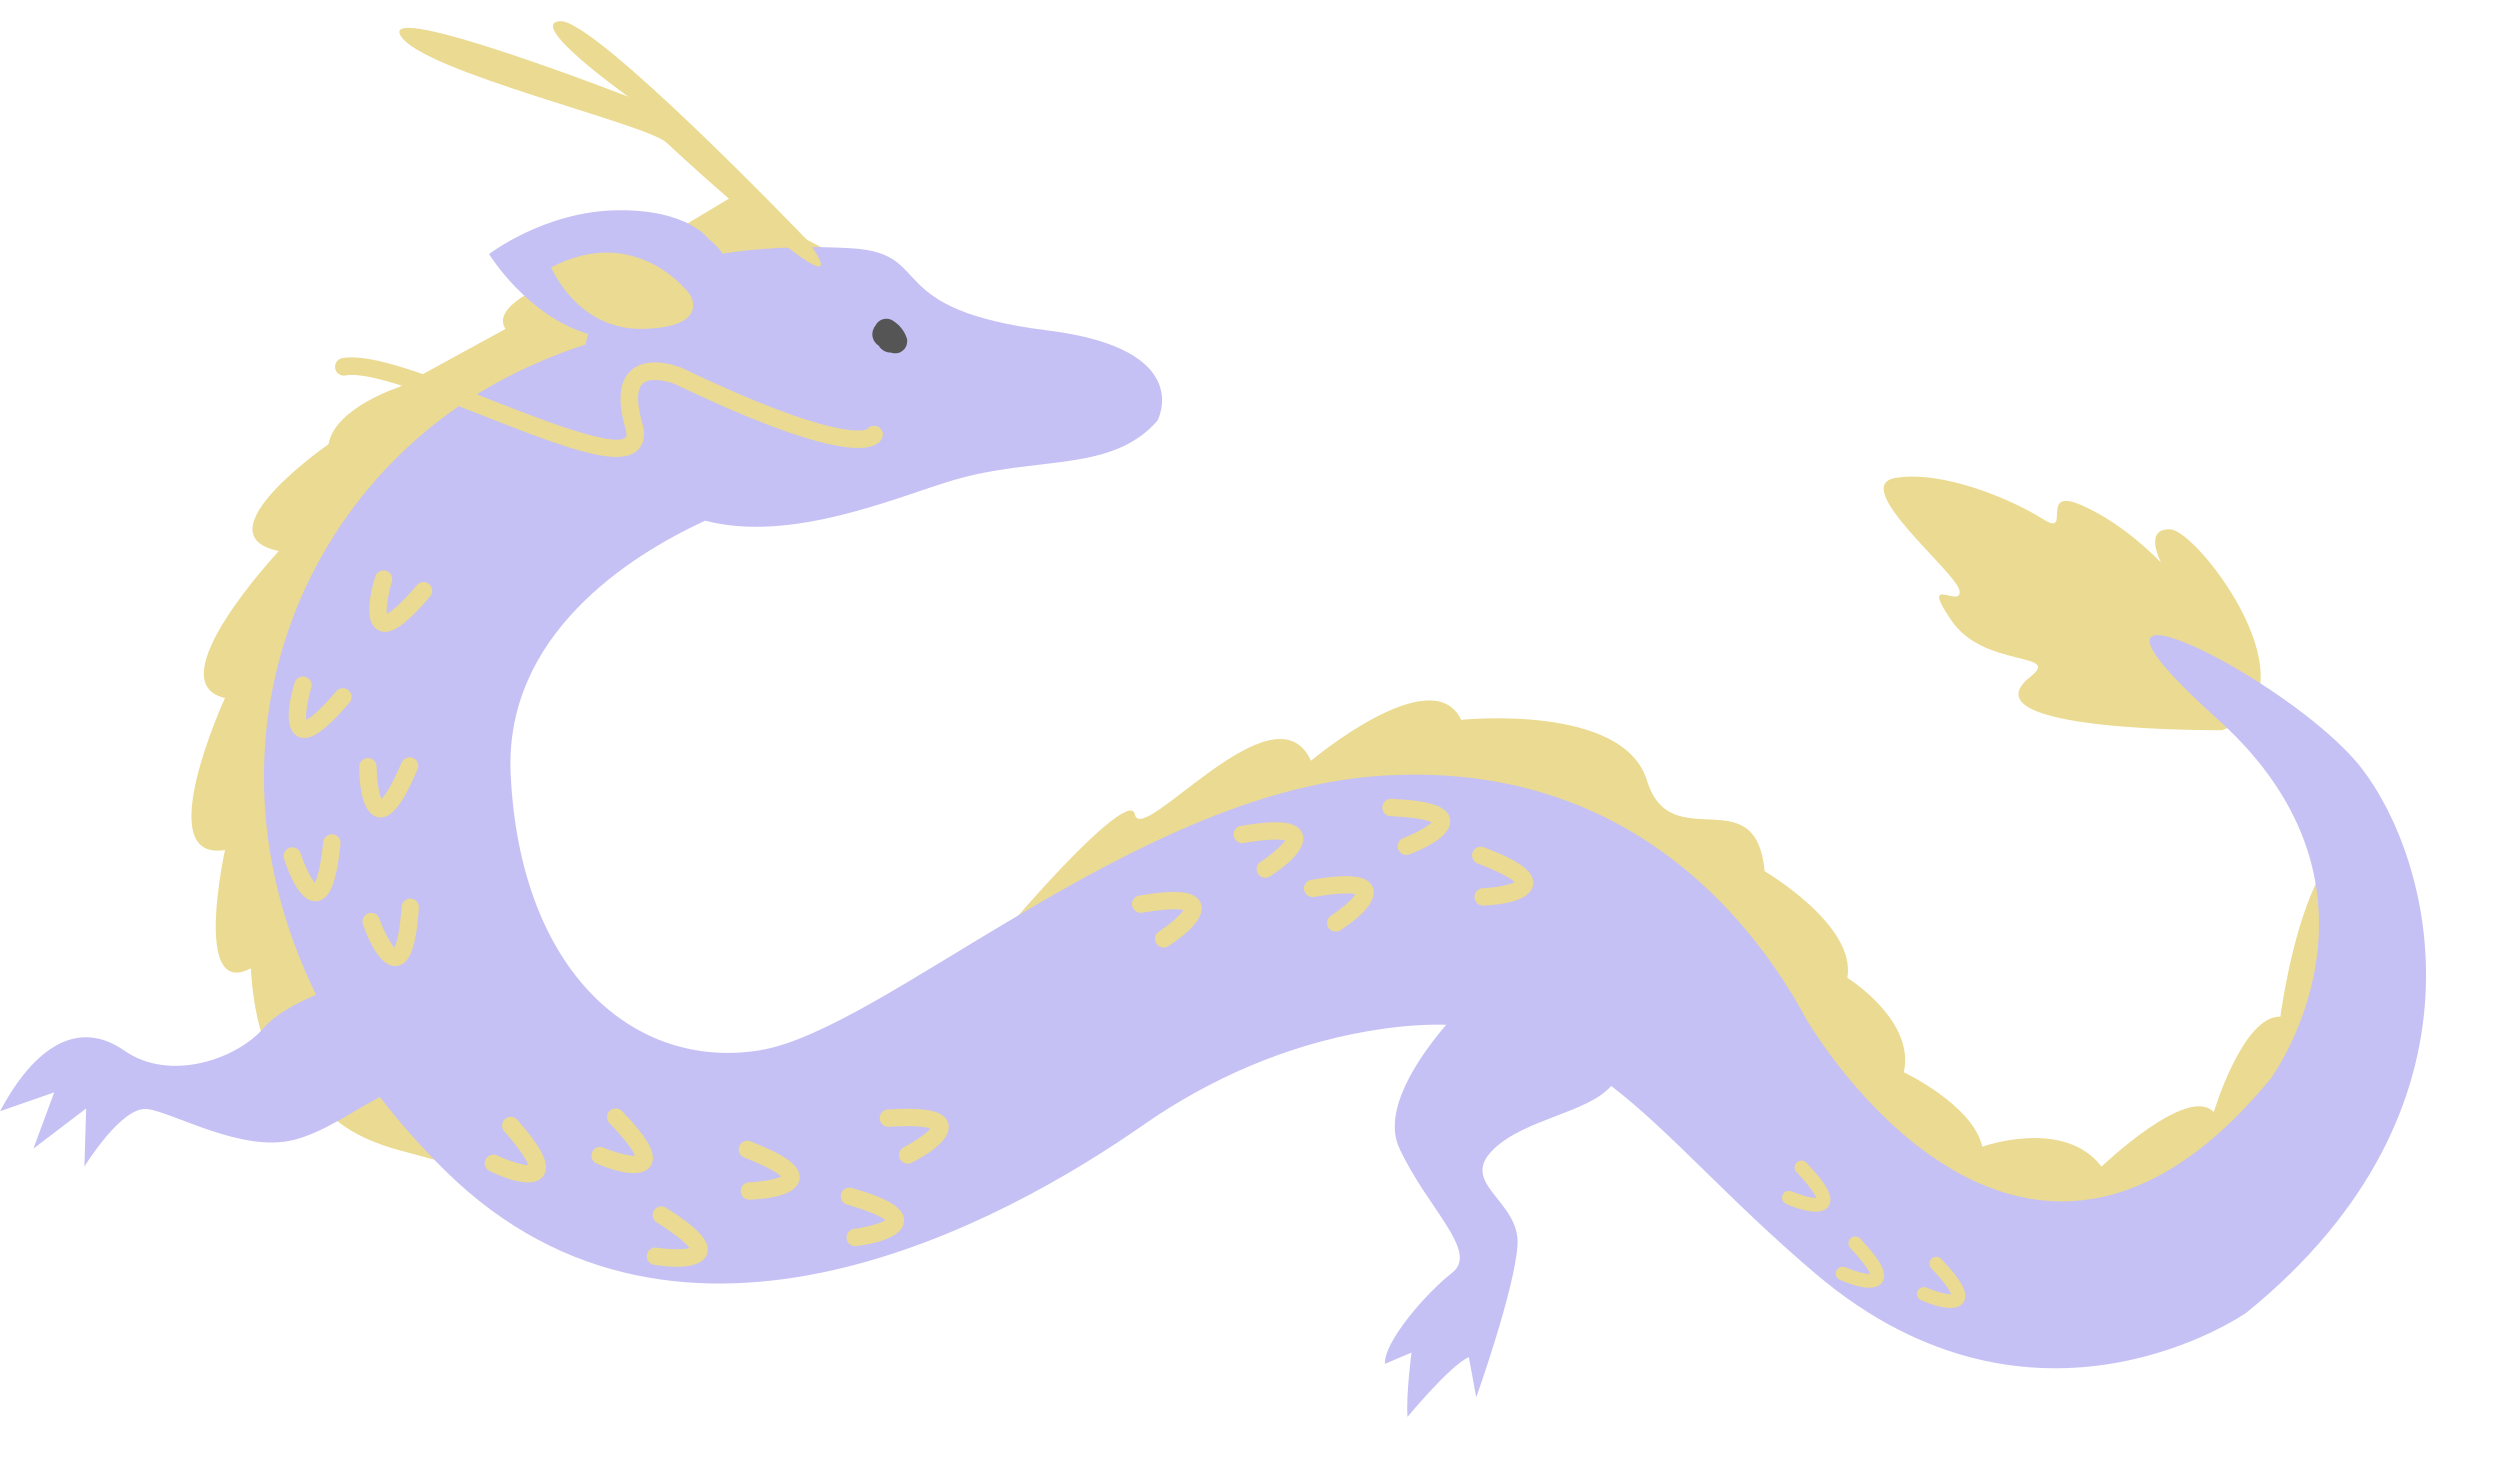 <?xml version="1.0" encoding="UTF-8" standalone="no"?><svg xmlns="http://www.w3.org/2000/svg" xmlns:xlink="http://www.w3.org/1999/xlink" fill="#000000" height="290.5" preserveAspectRatio="xMidYMid meet" version="1" viewBox="4.9 105.4 497.3 290.5" width="497.3" zoomAndPan="magnify"><g id="change1_1"><path d="m446.922,250.65s-52.225.46-38.082-10.677c6.305-4.965-9.284-1.615-15.778-11.156-6.494-9.541,2.073-2.226,1.642-5.856s-22.239-20.974-12.685-22.507c9.554-1.533,23.322,4.433,29.282,8.21,5.96,3.777-1.078-6.619,7.726-2.747s15.775,11.442,15.775,11.442c0,0-3.691-6.967,1.866-6.654s30.221,32.625,10.254,39.946Zm-271.411-92.245l-25.625-13.488-17.87,10.73s-31.39,7.767-26.559,15.177l-21.12,11.549s-12.85,4.145-14.085,11.377c0,0-25.941,17.997-9.882,21.261,0,0-24.507,26.158-10.709,29.226,0,0-15.033,32.719,0,30.246,0,0-6.585,29.76,5.151,23.526,0,0,.842,24.443,11.571,20.676,0,0-.566,10.492,17.956,15.522l18.522,5.03s-58.378-61.782-29.563-107.185c28.815-45.402,102.216-73.647,102.216-73.647Zm164.247,141.509c13.236,22.815,49.267,56.601,94.122,48.512s36.643-77.788,31.649-67.176c-4.994,10.612-7.011,26.377-7.011,26.377-7.491-.239-13.258,19.005-13.258,19.005-5.142-5.618-22.325,10.825-22.325,10.825-7.491-9.775-23.721-3.958-23.721-3.958-1.821-8.252-15.606-14.813-15.606-14.813,2.31-10.381-11.236-18.771-11.236-18.771,1.873-10.488-16.442-21.199-16.442-21.199-1.736-18.793-18.697-2.642-23.418-18.061-4.72-15.419-36.948-12.062-36.948-12.062-5.775-12.099-29.883,8.133-29.883,8.133-7.213-15.807-33.742,17.373-35.035,10.655s-35.772,33.991-30.927,30.63c59.969-41.592,126.804-20.91,140.04,1.904Z" fill="#ebda91"/></g><g id="change2_1"><path d="m451.774,366.497s-41.85,29.43-85.61-7.64c-17.42-14.75-28.8-28.26-40.76-37.44-4.79,5.42-17.04,6.48-23.39,12.57-7.14,6.87,5.3,10.21,4.75,19.06-.55,8.86-8.21,30.31-8.21,30.31l-1.47-7.99c-3.66,1.55-12.2,11.88-12.2,11.88-.33-4.17.79-12.79.79-12.79l-5.27,2.24c-.33-4.17,7.97-13.92,13.37-18.13,5.39-4.2-4.94-12.75-10.51-24.75-3.43-7.39,3.49-17.72,9.32-24.58-4.76-.11-9.97.31-15.78,1.32-16.04,2.8-31.18,9.34-44.53,18.66-26.69,18.63-91.82,55.31-138.71,9.15-4.9-4.83-9.26-9.76-13.1-14.76-5.88,3.11-11.12,7.01-17.15,8.55-10.29,2.62-24.16-5.62-29.22-6.15-5.06-.53-12.41,11.45-12.41,11.45l.36-11.57-10.5,8,4.14-11.19-10.77,3.74c6.88-12.95,15.62-18.41,24.72-12.05,9.1,6.36,22.41,1.67,27.77-4.55,2.32-2.68,6.44-4.9,10.37-6.55-25.07-51.2-2.27-104.8,42.51-125.05,4.03-1.82,7.72-3.24,11.1-4.3.14-.73.32-1.43.54-2.11-12.16-3.54-19.74-15.89-19.74-15.89,0,0,10.99-8.47,25.37-8.71,14.38-.24,18.37,5.8,18.37,5.8,0,0,1.56,1.07,2.72,2.83,9.86-1.58,19.97-1.43,25.78-1.06,16.68,1.06,5.38,12.15,38.93,16.34,29.57,3.7,21.78,17.95,21.78,17.95-9.14,10.45-24.05,6.91-40.61,11.83-11.39,3.39-32.26,12.57-49.35,8.05-14.95,6.9-40.03,22.69-38.69,50.5,1.9,39.5,24.73,58.83,49.46,54.87,24.73-3.96,74.2-50.93,122.71-54.55,48.51-3.63,74.19,27.24,85.61,48.43,0,0,41.99,72.82,92.27,11.81,0,0,27.58-37.34-10.47-71.53-38.05-34.19,14.49-8.35,28.54,9.64,14.04,18,27.58,67.46-22.83,108.36Z" fill="#c5c1f4"/></g><g id="change3_1"><path d="m178.5,172.546c-.066-.229-.074-.474-.075-.712-.001-.234.046-.49.117-.721.047-.154.182-.471.262-.61.012-.021.024-.04.036-.06.079-.1.157-.201.236-.302.025-.05.037-.103.065-.152.223-.374.524-.667.904-.88.737-.41,1.676-.407,2.401.032.373.226.719.503,1.049.786.18.154.346.323.497.505.277.334.547.686.769,1.06.227.384.373.804.535,1.22.087.311.095.62.021.927-.021.312-.117.603-.289.872-.156.289-.371.517-.645.686-.245.219-.532.362-.862.43-.481.095-1,.079-1.461-.104-.229.015-.458,0-.685-.074-.035-.008-.064-.018-.097-.03-.189-.069-.437-.164-.61-.267-.014-.008-.027-.018-.04-.028-.164-.128-.328-.257-.493-.385-.025-.023-.047-.044-.07-.07-.165-.184-.286-.358-.391-.536-.002-.001-.006-.003-.007-.004-.19-.103-.371-.244-.517-.407-.129-.173-.258-.346-.387-.519-.007-.009-.013-.018-.018-.029-.074-.136-.203-.481-.245-.628Z" fill="#555555"/></g><g id="change1_2"><path d="m133.076,170.813c-13.347.444-18.533-12.231-18.533-12.231h0c17.175-8.933,27.588,5.374,27.588,5.374,0,0,4.292,6.413-9.055,6.857Zm32.47-17.567s-42.261-44.059-49.217-43.636c-6.957.423,13.569,15.036,13.569,15.036,0,0-49.526-19.242-45.305-12.129,4.22,7.113,48.933,17.507,52.878,21.249s40.766,37.242,28.076,19.48Zm-33.85,41.758c.914-.833,1.824-2.449.967-5.419-1.152-3.994-1.115-6.796.105-7.89,1.57-1.408,5.286-.343,6.375.101,20.645,9.9,34.255,14.147,39.359,12.29,1.232-.449,1.699-1.143,1.869-1.517.398-.881.007-1.917-.874-2.316-.746-.336-1.604-.108-2.091.505-.657.334-6.591,2.345-36.835-12.157-.67-.278-6.649-2.629-10.131.481-2.348,2.097-2.731,5.957-1.14,11.473.268.927.283,1.64.039,1.862-2.332,2.124-17.021-3.64-26.741-7.455-12.288-4.823-23.893-9.379-29.622-8.318-.95.176-1.578,1.089-1.402,2.04.176.95,1.086,1.582,2.04,1.402,4.735-.876,16.942,3.91,27.705,8.135,12.147,4.768,20.913,8.072,26.165,8.072,1.834,0,3.24-.403,4.211-1.288Zm45.487-3.881s-.001.002-.002.003c0,0,.001-.002.002-.003Z" fill="#ebda91"/></g><g id="change1_3"><path d="m79.965,230.666c-1.421-.88-2.578-3.446-.416-10.586.276-.913,1.241-1.429,2.154-1.153.911.274,1.43,1.24,1.154,2.154-.747,2.475-1.167,5.252-1.008,6.409.707-.343,2.437-1.538,5.982-5.699.618-.727,1.706-.816,2.436-.195.726.619.813,1.709.195,2.436-5.108,5.997-8.113,7.94-10.37,6.708-.043-.023-.084-.048-.126-.074Zm-15.904,21.184c2.257,1.233,5.261-.711,10.37-6.708.619-.727.532-1.817-.195-2.436-.73-.621-1.817-.532-2.436.195-3.545,4.161-5.275,5.356-5.982,5.699-.16-1.156.26-3.934,1.008-6.409.276-.913-.243-1.88-1.154-2.154-.913-.276-1.877.24-2.154,1.153-2.162,7.14-1.005,9.706.416,10.586.042.026.084.051.126.074Zm16.006,16.095c2.522.502,4.808-2.251,7.891-9.501.373-.878-.036-1.893-.914-2.266-.882-.375-1.893.035-2.266.914-2.139,5.03-3.433,6.688-4.005,7.227-.498-1.056-.927-3.832-.954-6.417-.01-.954-.793-1.722-1.745-1.71-.954.009-1.72.79-1.711,1.744.071,7.459,1.942,9.563,3.561,9.977.048.012.095.023.142.033Zm-12.159,16.725c2.558-.267,3.927-3.573,4.727-11.41.097-.949-.594-1.798-1.543-1.895-.953-.097-1.798.594-1.895,1.543-.555,5.438-1.301,7.404-1.688,8.088-.788-.861-2.019-3.386-2.81-5.848-.292-.909-1.267-1.41-2.173-1.118-.909.291-1.409,1.263-1.118,2.172,2.275,7.105,4.684,8.56,6.353,8.477.049-.002.098-.006.146-.011Zm15.959,12.882c2.548-.347,3.813-3.695,4.366-11.553.067-.952-.651-1.778-1.602-1.845-.956-.067-1.779.65-1.845,1.602-.384,5.452-1.068,7.441-1.432,8.137-.815-.836-2.125-3.321-2.992-5.756-.32-.899-1.311-1.37-2.207-1.049-.899.32-1.369,1.307-1.049,2.206,2.497,7.029,4.951,8.408,6.617,8.273.049-.004.097-.009.145-.016Zm29.067,41.829c1.547-2.054.06-5.309-5.132-11.233-.629-.718-1.721-.79-2.438-.161-.721.632-.79,1.721-.161,2.438,3.602,4.111,4.534,5.997,4.771,6.745-1.167-.01-3.854-.829-6.195-1.927-.864-.405-1.896-.033-2.299.829-.406.863-.035,1.892.828,2.298,6.75,3.175,9.457,2.403,10.534,1.125.032-.038.062-.075.091-.114Zm21.345-1.994c1.448-2.125-.19-5.306-5.656-10.979-.662-.687-1.756-.708-2.443-.046-.69.665-.708,1.756-.046,2.443,3.792,3.936,4.812,5.776,5.084,6.513-1.166.045-3.889-.646-6.279-1.633-.882-.364-1.895.057-2.257.937-.365.882.054,1.892.936,2.257,6.893,2.853,9.56,1.954,10.575.626.03-.039.059-.078.086-.118Zm29.647,2.656c.427-2.536-2.392-4.74-9.729-7.607-.889-.347-1.891.092-2.238.98-.349.893.091,1.892.98,2.238,5.091,1.989,6.786,3.234,7.342,3.79-1.041.529-3.803,1.04-6.386,1.143-.953.038-1.698.844-1.658,1.795.037.953.84,1.696,1.794,1.658,7.454-.291,9.501-2.224,9.868-3.854.011-.048.021-.096.028-.143Zm79.833-54.965c-.936-2.395-4.487-2.838-12.255-1.53-.941.159-1.576,1.05-1.417,1.991.159.945,1.05,1.576,1.991,1.417,5.39-.908,7.484-.71,8.246-.519-.621.988-2.729,2.845-4.892,4.26-.799.522-1.023,1.596-.501,2.392.522.799,1.592,1.024,2.391.502,6.246-4.078,7.01-6.788,6.488-8.375-.015-.047-.032-.093-.049-.138Zm20.22-13.865c-.936-2.395-4.487-2.838-12.255-1.53-.941.159-1.576,1.05-1.417,1.991.159.945,1.05,1.576,1.991,1.417,5.39-.908,7.484-.71,8.246-.519-.621.988-2.729,2.845-4.892,4.26-.799.522-1.023,1.596-.501,2.392.522.799,1.592,1.024,2.391.502,6.246-4.078,7.01-6.788,6.488-8.375-.015-.047-.032-.093-.049-.138Zm29.361-2.855c-.416-2.538-3.797-3.711-11.667-4.051-.954-.041-1.76.699-1.801,1.652-.041.957.698,1.76,1.652,1.801,5.461.236,7.467.865,8.173,1.211-.814.837-3.262,2.214-5.673,3.147-.89.344-1.333,1.348-.989,2.235.344.89,1.344,1.333,2.234.989,6.959-2.686,8.271-5.177,8.091-6.839-.005-.049-.012-.097-.02-.145Zm-108.607,80.027c.193-2.564-2.816-4.501-10.385-6.683-.917-.264-1.875.265-2.139,1.181-.265.921.264,1.875,1.181,2.139,5.252,1.515,7.054,2.599,7.658,3.101-.988.622-3.691,1.384-6.254,1.723-.946.125-1.613.996-1.487,1.939.125.946.992,1.612,1.938,1.487,7.396-.973,9.257-3.085,9.473-4.742.006-.049.012-.097.015-.145Zm-39.235,6.559c.898-2.41-1.455-5.106-8.12-9.305-.807-.509-1.875-.266-2.383.541-.511.811-.267,1.875.541,2.383,4.625,2.914,6.054,4.456,6.495,5.106-1.122.323-3.93.304-6.487-.082-.943-.143-1.826.509-1.967,1.45-.143.943.506,1.824,1.449,1.967,7.375,1.12,9.75-.392,10.418-1.924.02-.045.038-.09.055-.135Zm132.477-73.009c-.936-2.395-4.487-2.838-12.255-1.53-.941.159-1.576,1.05-1.417,1.991.159.945,1.05,1.576,1.991,1.417,5.39-.908,7.484-.71,8.246-.519-.621.988-2.729,2.845-4.892,4.26-.799.522-1.023,1.596-.501,2.392.522.799,1.592,1.024,2.391.502,6.246-4.078,7.01-6.788,6.488-8.375-.015-.047-.032-.093-.049-.138Zm31.891-.49c.402-2.54-2.439-4.716-9.804-7.51-.892-.339-1.89.11-2.229,1.002-.34.896.11,1.891,1.002,2.229,5.11,1.939,6.818,3.167,7.379,3.717-1.035.539-3.792,1.077-6.374,1.206-.953.047-1.689.861-1.64,1.811.047.953.857,1.688,1.81,1.641,7.451-.365,9.479-2.318,9.829-3.951.01-.048.02-.096.027-.144Zm58.745,63.93c1.157-1.664-.112-4.183-4.38-8.694-.517-.546-1.379-.57-1.925-.053-.549.519-.571,1.379-.053,1.925,2.961,3.13,3.751,4.587,3.96,5.169-.92.027-3.061-.537-4.937-1.332-.692-.293-1.494.031-1.785.722-.294.692.029,1.492.721,1.785,5.412,2.298,7.521,1.608,8.331.569.024-.031.047-.061.068-.093Zm-175.073-16.487c-.683-2.479-4.168-3.289-12.03-2.794-.953.06-1.676.881-1.616,1.833.06.956.881,1.677,1.833,1.616,5.455-.344,7.517.07,8.255.339-.721.918-3.009,2.547-5.308,3.73-.848.437-1.183,1.481-.746,2.327.436.849,1.477,1.183,2.326.747,6.636-3.408,7.677-6.024,7.322-7.657-.01-.048-.022-.095-.035-.142Zm185.753,31.615c1.163-1.66-.096-4.184-4.345-8.711-.515-.548-1.377-.576-1.925-.061-.551.517-.576,1.377-.061,1.925,2.949,3.141,3.733,4.602,3.94,5.185-.92.024-3.058-.549-4.932-1.351-.691-.296-1.494.025-1.788.715-.296.691.023,1.492.714,1.788,5.403,2.319,7.515,1.638,8.328.602.024-.03.047-.061.069-.092Zm16.153,4.023c1.157-1.664-.112-4.183-4.38-8.694-.517-.546-1.379-.57-1.925-.053-.549.519-.571,1.379-.053,1.925,2.961,3.13,3.751,4.587,3.96,5.169-.92.027-3.061-.537-4.937-1.332-.692-.293-1.494.031-1.785.722-.294.692.029,1.492.721,1.785,5.412,2.298,7.521,1.608,8.331.569.024-.031.047-.061.068-.093Z" fill="#ebda91"/></g></svg>